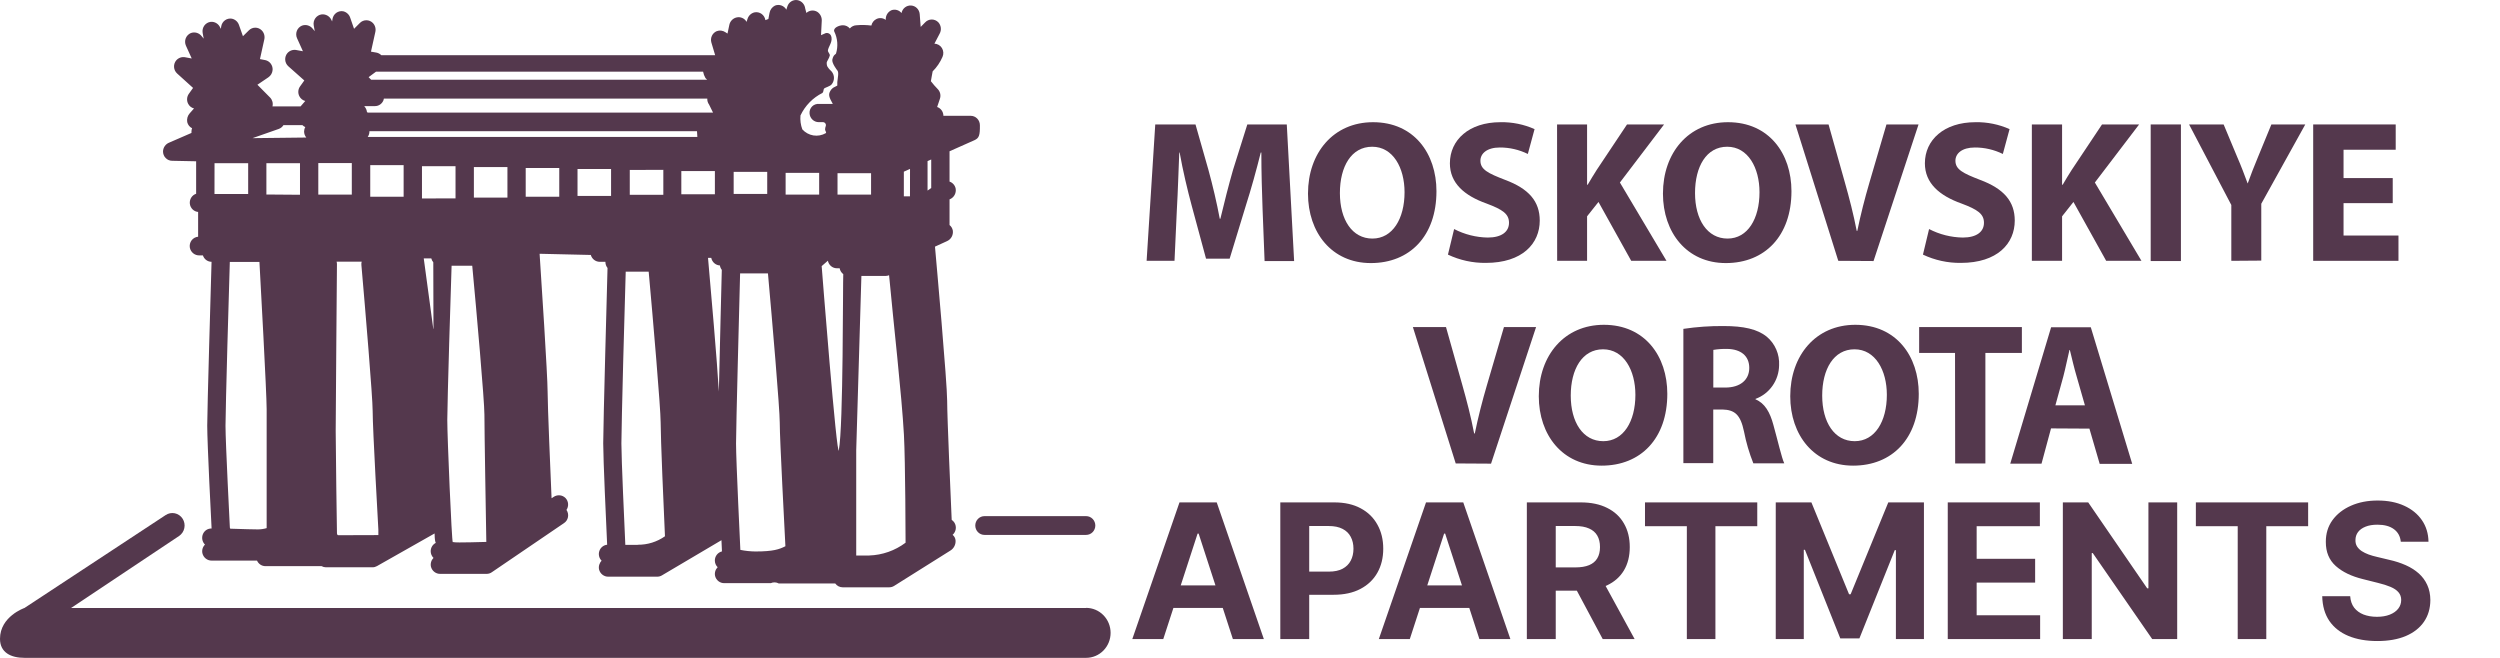 <?xml version="1.0" encoding="UTF-8"?>
<svg xmlns="http://www.w3.org/2000/svg" width="266" height="70" viewBox="0 0 266 70" fill="none">
  <g clip-path="url(#clip0_11_48)">
    <path d="M103.769 55.916C103.769 56.181 103.872 56.434 104.056 56.622C104.239 56.809 104.488 56.914 104.748 56.914H115.563C115.823 56.914 116.072 56.809 116.255 56.622C116.439 56.434 116.542 56.181 116.542 55.916C116.542 55.651 116.439 55.397 116.255 55.209C116.072 55.022 115.823 54.917 115.563 54.917H104.748C104.488 54.917 104.239 55.022 104.056 55.209C103.872 55.397 103.769 55.651 103.769 55.916Z" fill="#54384D"></path>
    <path d="M103.291 12.322H100.378C100.377 12.114 100.312 11.912 100.193 11.743C100.073 11.575 99.905 11.45 99.712 11.384C99.804 11.093 99.905 10.793 100.006 10.512C100.067 10.333 100.078 10.14 100.035 9.956C99.993 9.771 99.9 9.603 99.767 9.471C99.51 9.21 99.269 8.933 99.046 8.641C99.078 8.496 99.101 8.336 99.128 8.172C99.154 7.978 99.189 7.786 99.234 7.595C99.677 7.155 100.033 6.631 100.282 6.053C100.348 5.904 100.378 5.74 100.368 5.576C100.357 5.412 100.307 5.253 100.222 5.114C100.137 4.975 100.02 4.859 99.88 4.778C99.74 4.696 99.583 4.651 99.422 4.646L99.978 3.582C100.084 3.391 100.128 3.171 100.102 2.953C100.076 2.736 99.983 2.532 99.836 2.372C99.743 2.276 99.632 2.2 99.51 2.149C99.387 2.098 99.256 2.073 99.124 2.075C98.991 2.078 98.861 2.107 98.74 2.162C98.619 2.217 98.511 2.297 98.421 2.396L97.961 2.865L97.856 1.491C97.834 1.252 97.729 1.029 97.559 0.863C97.39 0.696 97.167 0.598 96.932 0.585C96.697 0.573 96.466 0.647 96.28 0.794C96.095 0.942 95.967 1.152 95.921 1.388C95.796 1.234 95.628 1.122 95.439 1.068C95.251 1.014 95.05 1.019 94.865 1.083C94.678 1.163 94.519 1.298 94.408 1.471C94.298 1.644 94.241 1.847 94.244 2.054V2.119C94.104 2.013 93.938 1.948 93.764 1.93C93.59 1.913 93.415 1.944 93.257 2.021C93.12 2.087 92.999 2.184 92.905 2.305C92.811 2.426 92.746 2.568 92.714 2.719C92.189 2.651 91.657 2.64 91.129 2.687C90.995 2.691 90.862 2.723 90.74 2.782C90.619 2.841 90.51 2.925 90.422 3.029C90.331 2.921 90.218 2.834 90.091 2.775C89.964 2.716 89.826 2.686 89.686 2.687C89.259 2.687 88.616 2.977 88.768 3.357C89.124 4.085 89.189 4.925 88.951 5.701C88.905 5.804 88.685 5.79 88.561 6.334C88.478 6.705 89.071 7.474 89.089 7.488C89.273 7.685 89.144 8.214 89.089 8.735C89.082 8.858 89.082 8.982 89.089 9.105L88.841 9.236C88.631 9.321 88.456 9.477 88.345 9.677C88.129 10.066 88.18 10.291 88.611 11.06H87.141C87.008 11.047 86.874 11.063 86.748 11.109C86.622 11.154 86.507 11.226 86.411 11.321C86.315 11.416 86.241 11.532 86.193 11.659C86.145 11.787 86.126 11.923 86.135 12.059C86.15 12.312 86.259 12.55 86.44 12.724C86.621 12.899 86.86 12.996 87.109 12.997H87.568C87.619 12.997 87.67 13.011 87.714 13.036C87.759 13.061 87.797 13.096 87.825 13.14C87.853 13.183 87.871 13.233 87.876 13.285C87.88 13.337 87.873 13.389 87.853 13.437C87.811 13.548 87.789 13.666 87.789 13.784C87.789 13.92 87.973 14.103 87.862 14.169C87.463 14.398 86.999 14.483 86.546 14.41C86.094 14.337 85.678 14.11 85.368 13.766C85.192 13.293 85.125 12.787 85.17 12.284C85.665 11.239 86.49 10.395 87.513 9.888C87.642 9.752 87.605 9.508 87.683 9.419C87.761 9.33 88.368 9.161 88.487 8.974C88.647 8.784 88.734 8.542 88.734 8.292C88.734 8.042 88.647 7.8 88.487 7.61C88.028 7.178 87.963 7.009 87.959 6.705C87.959 6.512 88.216 6.236 88.29 5.912C88.322 5.748 88.092 5.542 88.088 5.406C88.088 4.989 88.708 4.398 88.4 3.76C88.368 3.703 88.325 3.652 88.273 3.612C88.221 3.572 88.162 3.542 88.099 3.526C88.036 3.509 87.971 3.506 87.906 3.515C87.842 3.525 87.78 3.548 87.725 3.582L87.357 3.741L87.435 2.208C87.445 2.025 87.408 1.842 87.327 1.677C87.246 1.513 87.125 1.373 86.976 1.271C86.795 1.155 86.582 1.104 86.37 1.123C86.157 1.143 85.957 1.232 85.799 1.378L85.675 0.905C85.649 0.686 85.555 0.481 85.406 0.32C85.257 0.16 85.062 0.053 84.848 0.014C84.619 -0.023 84.385 0.026 84.187 0.15C83.99 0.275 83.843 0.468 83.773 0.694L83.668 1.031C83.551 0.823 83.365 0.664 83.143 0.584C82.921 0.503 82.678 0.508 82.459 0.595C82.308 0.67 82.175 0.78 82.074 0.917C81.972 1.054 81.904 1.214 81.876 1.383L81.756 2.021L81.439 2.143C81.419 2.01 81.373 1.884 81.303 1.77C81.234 1.657 81.143 1.558 81.036 1.481C80.929 1.403 80.808 1.349 80.68 1.32C80.552 1.291 80.419 1.289 80.291 1.313C80.112 1.352 79.946 1.44 79.812 1.567C79.678 1.694 79.58 1.856 79.528 2.035L79.436 2.326C79.331 2.14 79.17 1.994 78.977 1.91C78.784 1.825 78.57 1.807 78.365 1.857C78.172 1.902 77.995 2.004 77.858 2.151C77.721 2.298 77.629 2.482 77.594 2.682L77.405 3.573L77.18 3.427C77.046 3.336 76.894 3.278 76.734 3.259C76.574 3.239 76.412 3.258 76.261 3.315C76.035 3.408 75.851 3.585 75.746 3.809C75.64 4.034 75.621 4.291 75.691 4.529L76.091 5.87H40.566C40.427 5.731 40.251 5.637 40.06 5.598L39.472 5.495L39.932 3.418C39.974 3.246 39.972 3.066 39.926 2.895C39.881 2.724 39.792 2.568 39.67 2.443C39.486 2.258 39.238 2.155 38.981 2.155C38.723 2.155 38.475 2.258 38.291 2.443L37.671 3.066L37.267 1.899C37.212 1.725 37.114 1.569 36.981 1.447C36.849 1.324 36.688 1.239 36.513 1.2C36.386 1.177 36.256 1.18 36.13 1.209C36.004 1.238 35.885 1.292 35.779 1.367C35.674 1.443 35.584 1.539 35.516 1.651C35.447 1.762 35.4 1.886 35.378 2.016C35.378 2.1 35.351 2.19 35.332 2.279L35.277 2.152C35.188 1.947 35.037 1.776 34.846 1.664C34.655 1.553 34.434 1.507 34.216 1.533C34.084 1.551 33.958 1.596 33.844 1.666C33.73 1.735 33.631 1.827 33.553 1.937C33.474 2.047 33.419 2.171 33.389 2.303C33.359 2.435 33.356 2.572 33.38 2.705C33.416 2.902 33.453 3.113 33.49 3.32C33.41 3.229 33.337 3.14 33.27 3.052C33.136 2.883 32.954 2.76 32.749 2.702C32.543 2.644 32.325 2.653 32.125 2.729C32.001 2.78 31.889 2.857 31.795 2.954C31.701 3.051 31.628 3.168 31.58 3.295C31.532 3.423 31.511 3.559 31.517 3.696C31.523 3.832 31.556 3.966 31.615 4.088L32.231 5.453L31.542 5.326C31.369 5.29 31.19 5.301 31.023 5.356C30.855 5.412 30.705 5.512 30.586 5.645C30.501 5.743 30.436 5.858 30.395 5.982C30.354 6.106 30.337 6.237 30.346 6.368C30.354 6.499 30.388 6.626 30.445 6.744C30.502 6.861 30.581 6.966 30.678 7.052L32.378 8.561L31.919 9.204C31.815 9.352 31.754 9.527 31.742 9.709C31.73 9.891 31.767 10.073 31.85 10.235C31.913 10.361 32.002 10.471 32.111 10.559C32.219 10.647 32.345 10.711 32.479 10.746L31.983 11.318H28.992C29.032 11.153 29.03 10.98 28.986 10.816C28.941 10.651 28.857 10.502 28.739 10.38L27.388 9.016L28.546 8.233C28.678 8.146 28.788 8.028 28.868 7.89C28.948 7.751 28.995 7.596 29.006 7.436C29.02 7.199 28.951 6.964 28.811 6.775C28.672 6.585 28.47 6.452 28.243 6.4L27.66 6.287L28.119 4.206C28.16 4.034 28.157 3.855 28.11 3.685C28.064 3.515 27.975 3.36 27.852 3.235C27.762 3.143 27.654 3.069 27.536 3.019C27.418 2.969 27.291 2.944 27.163 2.944C27.035 2.944 26.909 2.969 26.79 3.019C26.672 3.069 26.564 3.143 26.474 3.235L25.849 3.854L25.436 2.682C25.38 2.508 25.28 2.352 25.146 2.23C25.012 2.108 24.849 2.025 24.673 1.988C24.546 1.965 24.415 1.968 24.289 1.997C24.163 2.026 24.043 2.08 23.938 2.157C23.832 2.233 23.743 2.33 23.674 2.442C23.605 2.554 23.559 2.678 23.538 2.808C23.538 2.893 23.506 2.982 23.492 3.066L23.428 2.935C23.343 2.737 23.2 2.571 23.017 2.462C22.835 2.352 22.623 2.305 22.412 2.326C22.28 2.341 22.152 2.385 22.036 2.453C21.921 2.521 21.82 2.613 21.74 2.722C21.661 2.831 21.604 2.956 21.573 3.089C21.543 3.221 21.539 3.359 21.562 3.493L21.673 4.112L21.452 3.845C21.319 3.674 21.137 3.551 20.932 3.492C20.727 3.433 20.508 3.442 20.308 3.516C20.185 3.567 20.073 3.642 19.98 3.738C19.886 3.834 19.812 3.949 19.763 4.075C19.714 4.2 19.691 4.335 19.695 4.47C19.698 4.606 19.729 4.739 19.784 4.862L20.4 6.222L19.715 6.095C19.543 6.059 19.364 6.07 19.196 6.126C19.029 6.182 18.878 6.281 18.76 6.414C18.589 6.613 18.502 6.872 18.519 7.136C18.535 7.399 18.653 7.646 18.847 7.821L20.542 9.354L20.083 9.996C19.98 10.146 19.919 10.322 19.907 10.504C19.895 10.687 19.932 10.87 20.014 11.032C20.077 11.158 20.166 11.268 20.274 11.356C20.383 11.443 20.509 11.505 20.643 11.539L20.184 12.059C20.072 12.184 19.99 12.333 19.944 12.496C19.899 12.659 19.891 12.83 19.922 12.997C19.956 13.137 20.019 13.268 20.108 13.379C20.197 13.491 20.309 13.582 20.437 13.644C20.394 13.754 20.372 13.872 20.372 13.991C20.368 14.042 20.368 14.094 20.372 14.145L17.997 15.177C17.81 15.25 17.648 15.378 17.532 15.545C17.416 15.712 17.35 15.91 17.345 16.114C17.345 16.376 17.445 16.627 17.625 16.812C17.805 16.998 18.049 17.105 18.305 17.108L20.869 17.16V20.498C20.866 20.537 20.866 20.576 20.869 20.616C20.655 20.686 20.471 20.829 20.349 21.022C20.227 21.214 20.174 21.444 20.198 21.672C20.223 21.9 20.325 22.112 20.485 22.272C20.646 22.433 20.856 22.532 21.08 22.552V25.187C20.943 25.198 20.811 25.239 20.69 25.306C20.57 25.373 20.465 25.466 20.382 25.577C20.299 25.689 20.24 25.817 20.209 25.953C20.178 26.09 20.176 26.231 20.202 26.368C20.252 26.6 20.379 26.807 20.562 26.954C20.745 27.101 20.971 27.179 21.204 27.175H21.59C21.653 27.373 21.776 27.545 21.941 27.667C22.106 27.789 22.305 27.855 22.509 27.855C22.44 30.265 22.049 43.599 22.049 45.291C22.049 47.125 22.481 55.756 22.509 56.127C22.507 56.163 22.507 56.199 22.509 56.234C22.315 56.227 22.123 56.28 21.959 56.386C21.795 56.493 21.666 56.647 21.59 56.83C21.512 57.017 21.491 57.224 21.53 57.423C21.57 57.622 21.667 57.804 21.811 57.946C21.689 58.064 21.6 58.213 21.552 58.378C21.505 58.542 21.5 58.717 21.54 58.883C21.596 59.105 21.724 59.3 21.902 59.439C22.08 59.577 22.299 59.651 22.523 59.648H27.347C27.424 59.823 27.549 59.972 27.707 60.077C27.865 60.182 28.05 60.238 28.238 60.238H34.216C34.357 60.317 34.515 60.359 34.675 60.36H39.647C39.808 60.359 39.966 60.315 40.106 60.234L46.24 56.76C46.24 57.116 46.272 57.346 46.277 57.407C46.286 57.529 46.316 57.65 46.364 57.763C46.203 57.845 46.067 57.972 45.972 58.128C45.877 58.285 45.827 58.465 45.827 58.649C45.826 58.782 45.852 58.914 45.904 59.037C45.955 59.159 46.031 59.27 46.125 59.362C46.005 59.481 45.917 59.63 45.87 59.794C45.822 59.959 45.817 60.133 45.854 60.299C45.911 60.521 46.039 60.717 46.219 60.854C46.398 60.992 46.617 61.064 46.842 61.059H51.781C51.974 61.06 52.163 61.001 52.323 60.89L60.005 55.662C60.116 55.59 60.211 55.496 60.285 55.385C60.358 55.274 60.409 55.149 60.434 55.017C60.459 54.886 60.457 54.751 60.429 54.62C60.402 54.489 60.348 54.365 60.272 54.256C60.401 54.067 60.462 53.838 60.444 53.608C60.427 53.378 60.332 53.161 60.175 52.995C60.011 52.829 59.796 52.725 59.566 52.702C59.336 52.679 59.105 52.738 58.912 52.868L58.687 53.013C58.59 50.768 58.264 43.139 58.264 41.62C58.264 39.993 57.589 29.627 57.414 27.001L62.863 27.128C62.921 27.333 63.041 27.514 63.206 27.645C63.371 27.775 63.573 27.849 63.782 27.855H64.416C64.416 27.855 64.416 27.855 64.416 27.887C64.419 28.116 64.498 28.336 64.641 28.511C64.6 29.941 64.182 45.305 64.182 47.176C64.182 48.831 64.499 55.789 64.6 57.96C64.415 57.978 64.239 58.049 64.092 58.166C63.945 58.283 63.834 58.44 63.773 58.619C63.711 58.798 63.7 58.991 63.743 59.176C63.785 59.361 63.879 59.529 64.012 59.662C63.892 59.782 63.805 59.931 63.758 60.095C63.71 60.259 63.704 60.432 63.741 60.599C63.798 60.821 63.927 61.016 64.106 61.153C64.285 61.291 64.504 61.364 64.729 61.359H69.686H69.824C69.859 61.361 69.895 61.361 69.93 61.359C70.1 61.359 70.268 61.314 70.417 61.228L76.762 57.477C76.79 58.091 76.808 58.499 76.812 58.574C76.81 58.607 76.81 58.64 76.812 58.672C76.599 58.723 76.408 58.846 76.271 59.022C76.134 59.197 76.059 59.414 76.059 59.638C76.059 59.772 76.085 59.904 76.136 60.026C76.188 60.149 76.263 60.259 76.358 60.351C76.238 60.471 76.15 60.62 76.103 60.784C76.055 60.948 76.05 61.122 76.087 61.289C76.143 61.51 76.272 61.706 76.451 61.844C76.63 61.981 76.85 62.054 77.074 62.048H82.013C82.147 61.987 82.293 61.959 82.44 61.965C82.587 61.97 82.73 62.01 82.859 62.081H88.777H88.869C88.958 62.207 89.076 62.309 89.211 62.38C89.347 62.451 89.497 62.488 89.65 62.489H94.626C94.806 62.489 94.983 62.437 95.136 62.339L101.109 58.588C101.289 58.481 101.437 58.326 101.536 58.139C101.636 57.952 101.684 57.741 101.674 57.529C101.668 57.407 101.637 57.289 101.582 57.181C101.527 57.074 101.45 56.98 101.357 56.905C101.536 56.75 101.654 56.534 101.69 56.298C101.727 56.061 101.678 55.819 101.554 55.615C101.477 55.495 101.377 55.392 101.26 55.311C101.159 53.088 100.778 44.344 100.778 42.652C100.778 40.711 99.629 27.897 99.482 26.242L100.755 25.66C100.967 25.569 101.143 25.409 101.257 25.204C101.37 25 101.413 24.763 101.38 24.53C101.337 24.298 101.213 24.09 101.031 23.944V21.202H101.063C101.277 21.113 101.456 20.952 101.569 20.746C101.682 20.54 101.722 20.3 101.683 20.067C101.648 19.895 101.57 19.735 101.455 19.605C101.341 19.474 101.194 19.376 101.031 19.322V16.138C101.031 16.138 101.031 16.11 101.031 16.096L103.677 14.919C104.178 14.694 104.274 14.399 104.261 13.316C104.259 13.053 104.157 12.802 103.976 12.616C103.794 12.43 103.548 12.324 103.291 12.322ZM22.826 17.362H26.405V20.644H22.821C22.817 20.62 22.826 17.362 22.826 17.362ZM27.421 56.328C27.421 56.328 25.551 56.3 24.526 56.253C24.457 56.253 24.452 56.108 24.452 56.038C24.452 55.967 23.993 47.087 23.993 45.305C23.993 43.65 24.374 30.049 24.452 27.873H27.604C27.71 29.819 28.372 41.822 28.372 43.533V56.192C28.067 56.282 27.752 56.328 27.434 56.328H27.421ZM31.919 20.723L28.344 20.695V17.362H31.919V20.723ZM26.865 14.699L29.658 13.719C29.865 13.646 30.042 13.504 30.159 13.316H32.181C32.267 13.404 32.37 13.474 32.484 13.522C32.401 13.664 32.357 13.825 32.355 13.991C32.356 14.226 32.439 14.454 32.59 14.633L26.865 14.699ZM40.005 7.628H74.809C74.854 7.868 74.94 8.098 75.062 8.308L75.241 8.486H39.491L39.219 8.21L40.005 7.628ZM39.881 11.29C40.078 11.294 40.271 11.237 40.435 11.127C40.599 11.016 40.726 10.857 40.8 10.671C40.822 10.612 40.837 10.551 40.846 10.488H75.255C75.243 10.715 75.309 10.94 75.443 11.121L75.866 11.979H39.109L39.04 11.895C39.015 11.7 38.935 11.516 38.811 11.365L38.751 11.29H39.881ZM39.123 14.572C39.243 14.403 39.307 14.199 39.307 13.991V13.958H74.161L74.198 14.572H39.123ZM70.578 18.07V20.728H67.008V18.084L70.578 18.07ZM33.867 20.709V17.348H37.432V20.709H33.867ZM36.003 56.947C35.833 56.947 35.856 56.713 35.852 56.647C35.847 56.581 35.718 47.678 35.718 45.863C35.718 44.049 35.852 28.267 35.852 28.113C35.854 28.022 35.841 27.932 35.815 27.845H38.484C38.45 27.957 38.439 28.076 38.452 28.192C38.866 32.923 39.651 42.258 39.651 43.735C39.651 45.643 40.235 55.925 40.258 56.356C40.258 56.394 40.258 56.895 40.258 56.933L36.003 56.947ZM42.946 20.93H39.394V17.573H42.946V20.93ZM46.102 34.995L45.087 27.494H45.891C45.927 27.647 46 27.788 46.102 27.906C46.111 27.944 46.121 34.977 46.121 34.977L46.102 34.995ZM44.898 21.117V17.685H48.468V21.108L44.898 21.117ZM48.174 57.688C48.064 57.65 47.591 46.506 47.591 44.682C47.591 42.942 47.986 29.857 48.05 28.272H50.246C50.706 33.162 51.542 42.628 51.542 44.129C51.542 45.854 51.703 55.255 51.744 57.66C51.744 57.641 48.501 57.786 48.193 57.674L48.174 57.688ZM53.991 21.023H50.421V17.779H53.991V21.023ZM59.505 20.934H55.935V17.877H59.505V20.934ZM65.018 20.845H61.448V17.981H65.018V20.845ZM67.839 57.974C67.513 57.974 66.534 57.974 66.534 57.974C66.442 55.944 66.116 48.822 66.116 47.19C66.116 45.46 66.484 31.46 66.576 28.905H69.02C69.48 33.987 70.293 43.439 70.293 44.949C70.293 46.59 70.614 54.106 70.752 57.06C69.907 57.654 68.903 57.969 67.876 57.96L67.839 57.974ZM72.493 18.201H76.064V20.667H72.493V18.201ZM76.486 41.667C76.312 38.587 75.618 30.626 75.333 27.437H75.678C75.721 27.657 75.834 27.856 76.001 28.002C76.167 28.148 76.377 28.233 76.597 28.244C76.623 28.415 76.693 28.577 76.799 28.713C76.766 30.166 76.592 36.725 76.486 41.667ZM78.062 18.29H81.632V20.634H78.062V18.29ZM80.382 58.677C79.843 58.672 79.304 58.615 78.774 58.508C78.774 58.415 78.315 49.075 78.315 47.195C78.315 45.507 78.669 32.084 78.747 29.092H81.504C81.572 29.1 81.641 29.1 81.71 29.092C82.17 34.212 82.965 43.468 82.965 44.968C82.965 46.801 83.479 56.22 83.567 58.119C82.919 58.447 82.28 58.677 80.373 58.677H80.382ZM89.112 18.426H92.682V20.709H89.112V18.426ZM87.159 20.709H83.59V18.393H87.159V20.709ZM89.264 47.903C89.039 49.042 87.426 28.314 87.426 28.314L88.088 27.738C88.13 27.964 88.249 28.169 88.423 28.316C88.598 28.463 88.817 28.544 89.043 28.544H89.337C89.384 28.794 89.522 29.017 89.723 29.168C89.673 29.969 89.737 45.39 89.25 47.898L89.264 47.903ZM92.48 59.108H91.102V47.903C91.102 47.903 91.612 31.024 91.653 29.36H94.231C94.357 29.359 94.481 29.333 94.598 29.285C95.058 34.278 95.944 42.009 96.179 46.267C96.335 49.131 96.353 57.744 96.353 57.744C95.228 58.587 93.879 59.061 92.485 59.104L92.48 59.108ZM96.822 20.887H96.169V18.346C96.169 18.318 96.169 18.295 96.169 18.267L96.826 17.971L96.822 20.887ZM99.082 20.006L98.692 20.278V17.141L99.082 16.968V20.006Z" fill="#54384D"></path>
    <path d="M115.563 64.688H7.567L19.054 57.027C19.197 56.931 19.32 56.807 19.416 56.663C19.512 56.519 19.58 56.357 19.614 56.186C19.649 56.015 19.651 55.839 19.619 55.667C19.587 55.496 19.522 55.333 19.428 55.187C19.334 55.041 19.213 54.915 19.072 54.817C18.93 54.719 18.772 54.65 18.604 54.614C18.437 54.579 18.264 54.577 18.096 54.61C17.928 54.643 17.768 54.709 17.625 54.804L2.605 64.688C2.605 64.688 0 65.583 0 67.97C0 69.437 1.167 69.995 2.605 69.995H115.563C116.254 69.995 116.917 69.715 117.405 69.217C117.894 68.718 118.168 68.042 118.168 67.337C118.168 66.632 117.894 65.956 117.405 65.457C116.917 64.959 116.254 64.678 115.563 64.678V64.688Z" fill="#54384D"></path>
    <path d="M134.336 22.196C134.272 20.452 134.208 18.342 134.208 16.232H134.144C133.684 18.084 133.11 20.151 132.563 21.858L130.835 27.522H128.322L126.801 21.896C126.342 20.194 125.855 18.145 125.515 16.232H125.474C125.391 18.192 125.326 20.452 125.221 22.238L124.968 27.752H122L122.919 13.241H127.201L128.579 18.084C129.039 19.762 129.466 21.572 129.783 23.274H129.848C130.247 21.596 130.734 19.678 131.198 18.065L132.715 13.241H136.914L137.695 27.775H134.552L134.336 22.196Z" fill="#54384D"></path>
    <path d="M152.839 20.344C152.839 25.103 150.013 27.991 145.855 27.991C141.697 27.991 139.17 24.737 139.17 20.602C139.17 16.255 141.89 13.002 146.09 13.002C150.454 13.002 152.839 16.34 152.839 20.344ZM142.565 20.541C142.565 23.382 143.875 25.384 146.025 25.384C148.175 25.384 149.444 23.269 149.444 20.456C149.444 17.854 148.221 15.613 146.002 15.613C143.783 15.613 142.565 17.718 142.565 20.541Z" fill="#54384D"></path>
    <path d="M154.718 24.371C155.829 24.945 157.053 25.255 158.297 25.276C159.777 25.276 160.558 24.652 160.558 23.706C160.558 22.758 159.883 22.299 158.173 21.657C155.807 20.817 154.268 19.486 154.268 17.376C154.268 14.896 156.294 13.002 159.648 13.002C160.896 12.978 162.134 13.229 163.278 13.738L162.561 16.382C161.633 15.925 160.615 15.69 159.584 15.693C158.205 15.693 157.516 16.34 157.516 17.099C157.516 18.037 158.32 18.436 160.154 19.143C162.667 20.081 163.829 21.427 163.829 23.471C163.829 25.904 161.991 27.972 158.091 27.972C156.7 27.989 155.323 27.688 154.061 27.091L154.718 24.371Z" fill="#54384D"></path>
    <path d="M165.672 13.241H168.865V19.655H168.929C169.246 19.097 169.582 18.581 169.899 18.065L173.115 13.241H177.057L172.357 19.42L177.314 27.752H173.561L170.078 21.488L168.865 23.016V27.752H165.681L165.672 13.241Z" fill="#54384D"></path>
    <path d="M190.611 20.344C190.611 25.103 187.781 27.991 183.627 27.991C179.474 27.991 176.938 24.737 176.938 20.602C176.938 16.255 179.658 13.002 183.857 13.002C188.227 13.002 190.611 16.34 190.611 20.344ZM180.351 20.541C180.351 23.382 181.661 25.384 183.811 25.384C185.961 25.384 187.211 23.269 187.211 20.456C187.211 17.854 185.989 15.613 183.774 15.613C181.56 15.613 180.351 17.718 180.351 20.541Z" fill="#54384D"></path>
    <path d="M195.592 27.752L191.034 13.241H194.558L196.285 19.378C196.772 21.099 197.204 22.758 197.554 24.564H197.618C197.976 22.819 198.417 21.099 198.904 19.439L200.719 13.241H204.133L199.345 27.775L195.592 27.752Z" fill="#54384D"></path>
    <path d="M205.254 24.371C206.366 24.946 207.592 25.255 208.838 25.276C210.317 25.276 211.094 24.652 211.094 23.706C211.094 22.758 210.418 22.299 208.709 21.657C206.348 20.817 204.808 19.486 204.808 17.376C204.808 14.896 206.835 13.002 210.189 13.002C211.436 12.978 212.674 13.229 213.818 13.738L213.102 16.382C212.173 15.925 211.155 15.69 210.124 15.693C208.746 15.693 208.057 16.34 208.057 17.099C208.057 18.037 208.861 18.436 210.694 19.143C213.207 20.081 214.37 21.427 214.37 23.471C214.37 25.904 212.532 27.972 208.631 27.972C207.24 27.989 205.864 27.688 204.602 27.091L205.254 24.371Z" fill="#54384D"></path>
    <path d="M216.189 13.241H219.405V19.655H219.47C219.782 19.097 220.122 18.581 220.439 18.065L223.655 13.241H227.602L222.893 19.42L227.85 27.752H224.097L220.614 21.488L219.405 23.016V27.752H216.189V13.241Z" fill="#54384D"></path>
    <path d="M232.05 13.241V27.775H228.833V13.241H232.05Z" fill="#54384D"></path>
    <path d="M237.412 27.752V21.811L232.918 13.241H236.594L238.05 16.729C238.51 17.784 238.786 18.557 239.144 19.505H239.162C239.479 18.6 239.819 17.76 240.242 16.729L241.675 13.241H245.282L240.6 21.68V27.728L237.412 27.752Z" fill="#54384D"></path>
    <path d="M254.586 21.614H249.353V25.061H255.197V27.752H246.123V13.241H254.903V15.932H249.353V18.947H254.586V21.614Z" fill="#54384D"></path>
    <path d="M154.888 49.31L150.33 34.799H153.854L155.582 40.931C156.069 42.657 156.501 44.312 156.85 46.121H156.919C157.277 44.377 157.718 42.657 158.205 40.997L160.02 34.799H163.439L158.647 49.333L154.888 49.31Z" fill="#54384D"></path>
    <path d="M177.402 41.902C177.402 46.661 174.576 49.544 170.418 49.544C166.26 49.544 163.728 46.295 163.728 42.16C163.728 37.809 166.453 34.559 170.648 34.559C175.017 34.559 177.402 37.898 177.402 41.902ZM167.128 42.094C167.128 44.935 168.433 46.942 170.588 46.942C172.743 46.942 174.006 44.832 174.006 42.01C174.006 39.403 172.78 37.166 170.565 37.166C168.35 37.166 167.128 39.276 167.128 42.094Z" fill="#54384D"></path>
    <path d="M179.111 34.991C180.529 34.779 181.96 34.679 183.393 34.691C185.502 34.691 186.981 35.01 187.988 35.83C188.423 36.196 188.769 36.661 188.996 37.188C189.223 37.715 189.326 38.289 189.297 38.864C189.286 39.65 189.04 40.413 188.591 41.053C188.143 41.692 187.514 42.176 186.788 42.441V42.492C187.776 42.9 188.328 43.866 188.686 45.202C189.145 46.839 189.573 48.733 189.844 49.295H186.554C186.119 48.203 185.786 47.072 185.562 45.915C185.185 44.105 184.569 43.608 183.264 43.571H182.29V49.277H179.111V34.991ZM182.295 41.236H183.568C185.171 41.236 186.122 40.415 186.122 39.145C186.122 37.874 185.235 37.143 183.756 37.124C183.268 37.115 182.781 37.149 182.299 37.227L182.295 41.236Z" fill="#54384D"></path>
    <path d="M204.156 41.902C204.156 46.661 201.33 49.544 197.172 49.544C193.014 49.544 190.482 46.295 190.482 42.16C190.482 37.809 193.207 34.559 197.402 34.559C201.771 34.559 204.156 37.898 204.156 41.902ZM193.882 42.094C193.882 44.935 195.187 46.942 197.342 46.942C199.497 46.942 200.761 44.832 200.761 42.01C200.761 39.403 199.534 37.166 197.319 37.166C195.105 37.166 193.882 39.276 193.882 42.094Z" fill="#54384D"></path>
    <path d="M208.015 37.551H204.197V34.799H215.128V37.551H211.245V49.31H208.029L208.015 37.551Z" fill="#54384D"></path>
    <path d="M218.229 45.582L217.218 49.333H213.892L218.238 34.822H222.461L226.867 49.356H223.407L222.314 45.606L218.229 45.582ZM221.836 43.13L220.954 40.05C220.697 39.187 220.444 38.113 220.233 37.237H220.191C219.98 38.099 219.768 39.196 219.539 40.05L218.693 43.13H221.836Z" fill="#54384D"></path>
    <path d="M123.771 68H120.476L125.497 53.455H129.46L134.474 68H131.179L127.536 56.778H127.422L123.771 68ZM123.565 62.283H131.349V64.683H123.565V62.283ZM136.225 68V53.455H141.964C143.067 53.455 144.007 53.665 144.783 54.087C145.56 54.503 146.152 55.083 146.559 55.827C146.971 56.565 147.177 57.418 147.177 58.383C147.177 59.349 146.969 60.202 146.552 60.94C146.135 61.679 145.531 62.254 144.741 62.666C143.955 63.078 143.003 63.284 141.886 63.284H138.228V60.82H141.388C141.98 60.82 142.468 60.718 142.852 60.514C143.24 60.306 143.529 60.019 143.718 59.655C143.912 59.285 144.009 58.862 144.009 58.383C144.009 57.901 143.912 57.479 143.718 57.119C143.529 56.755 143.24 56.473 142.852 56.274C142.463 56.071 141.971 55.969 141.374 55.969H139.3V68H136.225ZM150.002 68H146.706L151.728 53.455H155.691L160.705 68H157.409L153.766 56.778H153.652L150.002 68ZM149.796 62.283H157.58V64.683H149.796V62.283ZM162.456 68V53.455H168.194C169.293 53.455 170.23 53.651 171.007 54.044C171.788 54.432 172.382 54.984 172.789 55.699C173.201 56.409 173.407 57.245 173.407 58.206C173.407 59.172 173.199 60.003 172.782 60.699C172.366 61.39 171.762 61.92 170.971 62.29C170.185 62.659 169.234 62.844 168.116 62.844H164.274V60.372H167.619C168.206 60.372 168.694 60.292 169.082 60.131C169.47 59.97 169.759 59.728 169.949 59.406C170.143 59.084 170.24 58.684 170.24 58.206C170.24 57.723 170.143 57.316 169.949 56.984C169.759 56.653 169.468 56.402 169.075 56.231C168.687 56.056 168.197 55.969 167.605 55.969H165.531V68H162.456ZM170.311 61.381L173.926 68H170.531L166.994 61.381H170.311ZM175.027 55.99V53.455H186.973V55.99H182.52V68H179.48V55.99H175.027ZM188.94 53.455H192.733L196.738 63.227H196.909L200.914 53.455H204.707V68H201.724V58.533H201.603L197.839 67.929H195.808L192.044 58.497H191.923V68H188.94V53.455ZM207.241 68V53.455H217.042V55.99H210.316V59.456H216.538V61.992H210.316V65.465H217.07V68H207.241ZM231.653 53.455V68H228.997L222.669 58.845H222.562V68H219.487V53.455H222.186L228.464 62.602H228.592V53.455H231.653ZM233.64 55.99V53.455H245.586V55.99H241.133V68H238.093V55.99H233.64ZM255.444 57.638C255.387 57.065 255.143 56.62 254.712 56.303C254.281 55.985 253.697 55.827 252.958 55.827C252.456 55.827 252.032 55.898 251.687 56.04C251.341 56.177 251.076 56.369 250.891 56.615C250.711 56.861 250.621 57.141 250.621 57.453C250.612 57.714 250.666 57.941 250.785 58.135C250.908 58.329 251.076 58.497 251.289 58.639C251.502 58.776 251.748 58.897 252.028 59.001C252.307 59.101 252.605 59.186 252.923 59.257L254.229 59.57C254.864 59.712 255.446 59.901 255.977 60.138C256.507 60.374 256.966 60.666 257.354 61.011C257.743 61.357 258.043 61.764 258.256 62.233C258.474 62.702 258.585 63.239 258.59 63.845C258.585 64.735 258.358 65.507 257.908 66.16C257.463 66.809 256.819 67.313 255.977 67.673C255.138 68.028 254.128 68.206 252.944 68.206C251.77 68.206 250.747 68.026 249.876 67.666C249.009 67.306 248.332 66.774 247.844 66.068C247.362 65.358 247.108 64.48 247.085 63.433H250.06C250.094 63.921 250.233 64.328 250.479 64.655C250.73 64.977 251.064 65.221 251.481 65.386C251.902 65.547 252.378 65.628 252.908 65.628C253.429 65.628 253.881 65.552 254.265 65.401C254.653 65.249 254.954 65.038 255.167 64.769C255.38 64.499 255.487 64.188 255.487 63.838C255.487 63.511 255.389 63.237 255.195 63.014C255.006 62.792 254.727 62.602 254.357 62.446C253.993 62.29 253.545 62.148 253.015 62.02L251.431 61.622C250.205 61.324 249.237 60.858 248.526 60.223C247.816 59.589 247.463 58.734 247.468 57.659C247.463 56.778 247.698 56.009 248.171 55.351C248.649 54.693 249.305 54.179 250.138 53.81C250.972 53.44 251.919 53.256 252.979 53.256C254.059 53.256 255.001 53.44 255.806 53.81C256.616 54.179 257.246 54.693 257.695 55.351C258.145 56.009 258.377 56.771 258.391 57.638H255.444Z" fill="#54384D"></path>
  </g>
  <defs>
    <clipPath id="clip0_11_48">
      <rect width="266" height="70" fill="white"></rect>
    </clipPath>
  </defs>
</svg>
